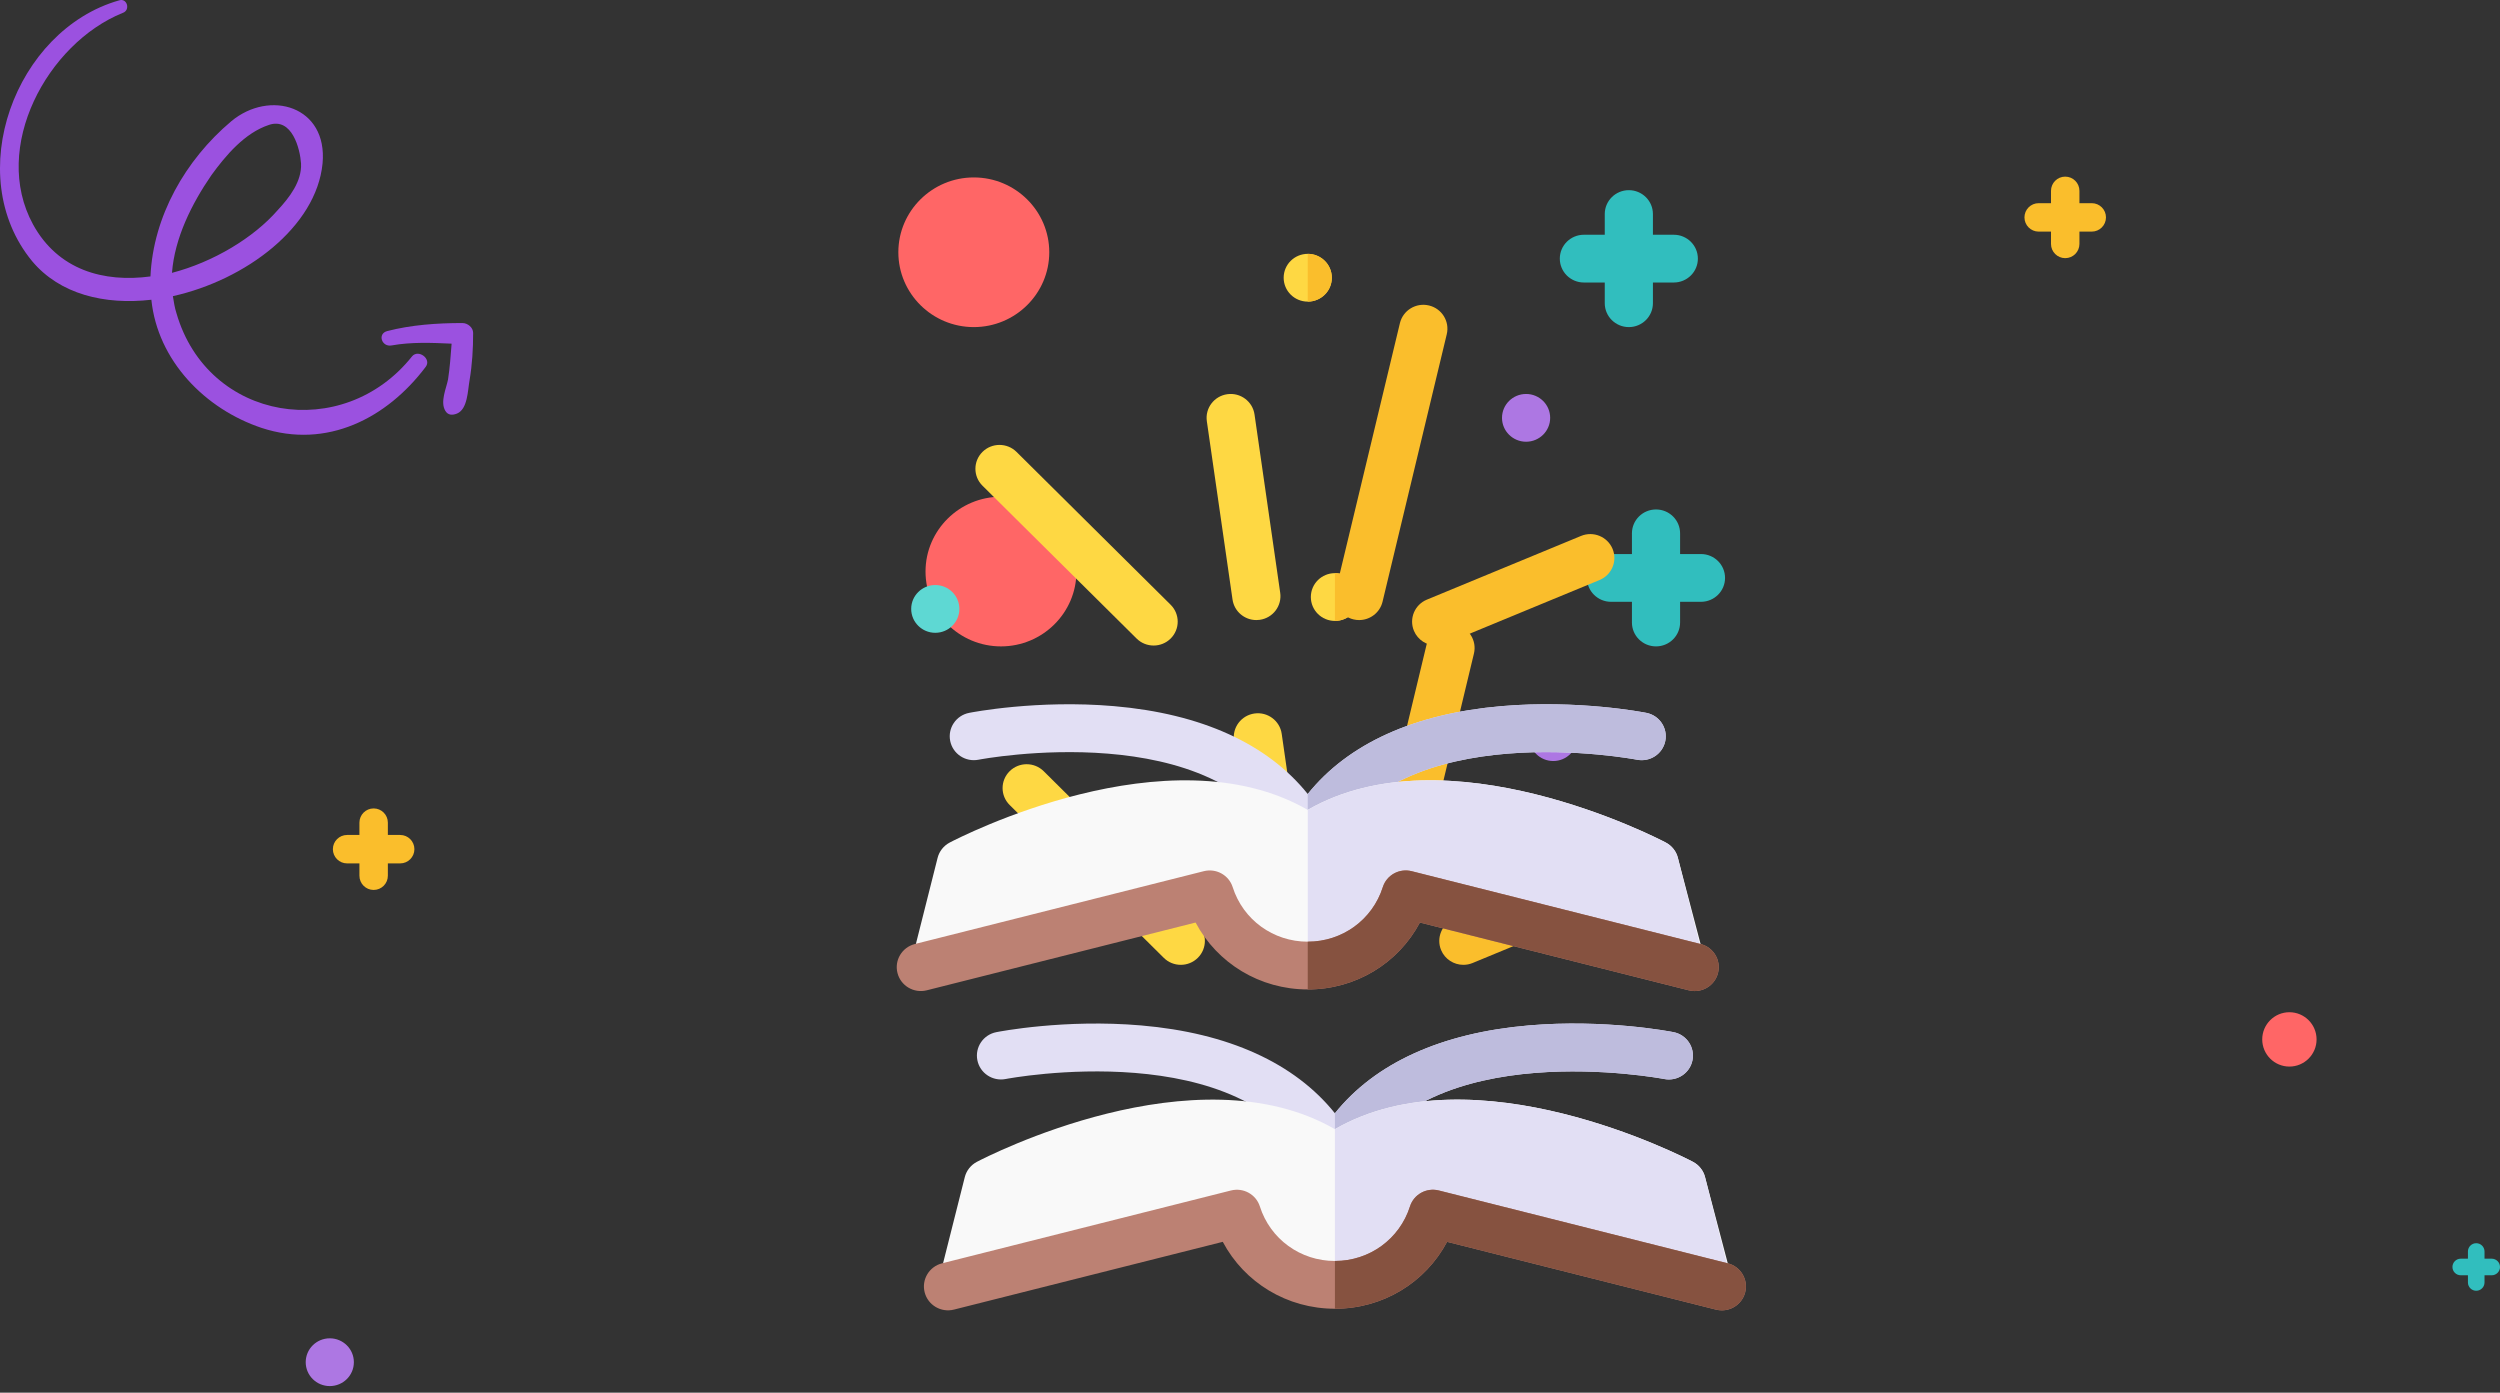 <svg xmlns="http://www.w3.org/2000/svg" width="368" height="205" viewBox="0 0 368 205" fill="none"><rect x="0" y="0" width="368" height="205" fill="#333333" stroke="none"/><path d="M60.673 52.434C50.514 65.231 30.592 62.065 25.974 46.101C25.711 45.309 25.579 44.386 25.447 43.594C36.133 41.219 46.556 33.435 47.48 24.068C48.272 15.624 39.696 13.117 34.023 17.867C27.294 23.54 22.544 31.852 22.148 40.691C15.288 41.615 8.559 39.768 4.865 33.039C-1.336 21.693 6.976 6.388 18.058 1.902C19.246 1.507 18.718 -0.341 17.531 0.055C2.226 4.409 -5.69 25.783 4.733 38.448C8.823 43.33 15.42 44.913 22.28 44.122C23.204 53.093 30.196 60.218 38.508 62.988C48.139 66.155 56.979 61.537 62.652 54.017C63.576 52.829 61.597 51.378 60.673 52.434ZM31.12 25.783C33.231 22.88 36.002 19.582 39.564 18.395C42.994 17.207 44.182 21.957 44.313 24.068C44.445 26.706 42.598 29.081 40.883 30.928C37.321 35.018 31.384 38.581 25.315 40.164C25.711 35.018 28.217 30.005 31.12 25.783Z" fill="#9B51E0"></path><path d="M68.061 47.552C64.367 47.552 60.541 47.816 56.979 48.739C55.528 49.135 56.187 51.114 57.639 50.85C60.541 50.323 63.576 50.455 66.478 50.587C66.347 52.302 66.215 54.149 65.951 55.864C65.687 57.183 64.763 59.162 65.555 60.482C65.951 61.142 66.61 61.142 67.27 60.877C68.853 60.218 68.853 57.447 69.117 55.996C69.513 53.621 69.645 51.378 69.645 49.003C69.645 48.212 68.853 47.552 68.061 47.552Z" fill="#9B51E0"></path><path d="M366.779 185.279H365.721V184.221C365.721 183.547 365.174 183 364.5 183C363.826 183 363.279 183.547 363.279 184.221V185.279H362.221C361.547 185.279 361 185.826 361 186.5C361 187.174 361.547 187.721 362.221 187.721H363.279V188.779C363.279 189.453 363.826 190 364.5 190C365.174 190 365.721 189.453 365.721 188.779V187.721H366.779C367.453 187.721 368 187.174 368 186.5C368 185.826 367.453 185.279 366.779 185.279Z" fill="#31BEBE"></path><path d="M337 157C334.794 157 333 155.206 333 153C333 150.794 334.794 149 337 149C339.206 149 341 150.794 341 153C341 155.206 339.206 157 337 157Z" fill="#FF6666"></path><path d="M48.545 204.031C50.503 204.031 52.09 202.457 52.09 200.516C52.09 198.574 50.503 197 48.545 197C46.587 197 45 198.574 45 200.516C45 202.457 46.587 204.031 48.545 204.031Z" fill="#AD77E3"></path><path d="M307.907 29.907H306.093V28.093C306.093 26.937 305.156 26 304 26C302.844 26 301.907 26.937 301.907 28.093V29.907H300.093C298.937 29.907 298 30.844 298 32C298 33.156 298.937 34.093 300.093 34.093H301.907V35.907C301.907 37.063 302.844 38 304 38C305.156 38 306.093 37.063 306.093 35.907V34.093H307.907C309.063 34.093 310 33.156 310 32C310 30.844 309.063 29.907 307.907 29.907Z" fill="#FABE2C"></path><path d="M58.907 122.907H57.093V121.093C57.093 119.937 56.156 119 55 119C53.844 119 52.907 119.937 52.907 121.093V122.907H51.093C49.937 122.907 49 123.844 49 125C49 126.156 49.937 127.093 51.093 127.093H52.907V128.907C52.907 130.063 53.844 131 55 131C56.156 131 57.093 130.063 57.093 128.907V127.093H58.907C60.063 127.093 61 126.156 61 125C61 123.844 60.063 122.907 58.907 122.907Z" fill="#FABE2C"></path><g clip-path="url(#clip0_141_2929)"><path d="M196.5 173.898C195.157 173.898 193.93 173.145 193.329 171.954C183.338 152.137 148.389 158.761 148.037 158.83C146.117 159.207 144.251 157.972 143.869 156.069C143.487 154.166 144.731 152.315 146.649 151.935C147.056 151.854 156.728 149.972 167.976 150.943C180.842 152.052 190.575 156.489 196.5 163.875C202.425 156.489 212.158 152.052 225.024 150.943C236.272 149.972 245.944 151.854 246.351 151.935C248.271 152.316 249.516 154.168 249.132 156.072C248.747 157.976 246.88 159.209 244.961 158.83C244.611 158.761 209.662 152.137 199.671 171.954C199.07 173.145 197.843 173.898 196.5 173.898Z" fill="#E2DFF4"></path><path d="M199.671 171.954C209.661 152.137 244.611 158.761 244.961 158.829C246.88 159.209 248.747 157.975 249.132 156.071C249.515 154.168 248.271 152.316 246.351 151.935C245.944 151.854 236.272 149.971 225.024 150.942C212.158 152.052 202.425 156.489 196.5 163.875V173.898C197.843 173.897 199.07 173.145 199.671 171.954Z" fill="#BEBCDD"></path><path d="M250.985 173.279C250.741 172.311 250.094 171.493 249.205 171.024C247.86 170.319 217.02 154.395 196.5 166.215C175.98 154.398 145.139 170.318 143.795 171.024C142.906 171.493 142.259 172.311 142.015 173.279L138.827 185.918L142.593 188.568L181.933 178.435C181.933 178.435 197.058 201.095 210.493 178.435L254.173 189.598L254.327 185.959L250.985 173.279Z" fill="#F9F9F9"></path><path d="M254.173 185.92L250.985 173.279C250.741 172.311 250.094 171.492 249.205 171.025C247.86 170.318 217.021 154.397 196.5 166.214V191.241C203.545 191.241 209.824 186.925 213.009 180.923L252.581 191.602L254.329 185.96L254.173 185.92Z" fill="#E2DFF4"></path><path d="M253.457 192.883C253.167 192.883 252.874 192.847 252.581 192.773L213.009 182.798C209.824 188.8 203.545 192.647 196.5 192.647C189.455 192.647 183.176 188.8 179.991 182.798L140.419 192.773C138.52 193.251 136.592 192.114 136.11 190.232C135.628 188.35 136.775 186.437 138.673 185.959L181.199 175.239C183.023 174.779 184.889 175.811 185.453 177.589C186.979 182.391 191.418 185.616 196.5 185.616C201.582 185.616 206.021 182.391 207.547 177.589C208.111 175.811 209.977 174.779 211.801 175.239L254.328 185.959C256.225 186.437 257.372 188.35 256.89 190.232C256.482 191.823 255.04 192.882 253.457 192.883Z" fill="#BC8173"></path><path d="M213.009 182.798L252.581 192.773C252.874 192.847 253.168 192.883 253.457 192.883C255.04 192.882 256.482 191.823 256.89 190.232C257.372 188.35 256.225 186.437 254.328 185.959L211.801 175.239C209.977 174.779 208.111 175.811 207.547 177.589C206.021 182.391 201.582 185.616 196.5 185.616V192.647C203.545 192.647 209.825 188.8 213.009 182.798Z" fill="#865240"></path><path d="M250.382 81.555H247.31V78.508C247.31 76.567 245.723 74.993 243.765 74.993C241.807 74.993 240.22 76.567 240.22 78.508V81.555H237.148C235.19 81.555 233.603 83.129 233.603 85.071C233.603 87.012 235.19 88.586 237.148 88.586H240.22V91.633C240.22 93.575 241.807 95.149 243.765 95.149C245.723 95.149 247.31 93.575 247.31 91.633V88.586H250.382C252.34 88.586 253.927 87.012 253.927 85.071C253.927 83.129 252.34 81.555 250.382 81.555Z" fill="#31BEBE"></path><path d="M215.408 142.024C214.019 142.024 212.701 141.21 212.134 139.86C211.381 138.068 212.236 136.009 214.043 135.263L236.73 125.888C238.537 125.14 240.612 125.988 241.365 127.78C242.118 129.573 241.264 131.631 239.457 132.378L216.77 141.753C216.324 141.937 215.862 142.024 215.408 142.024Z" fill="#FABE2C"></path><path d="M204.065 138.274C203.793 138.274 203.517 138.243 203.241 138.177C201.337 137.728 200.16 135.832 200.614 133.943L210.067 94.569C210.52 92.68 212.431 91.514 214.336 91.963C216.241 92.413 217.417 94.309 216.964 96.198L207.511 135.572C207.123 137.187 205.669 138.274 204.065 138.274Z" fill="#FABE2C"></path><path d="M188.933 138.273C187.197 138.273 185.681 137.008 185.428 135.255L181.647 109.005C181.37 107.083 182.717 105.302 184.655 105.027C186.591 104.752 188.389 106.088 188.666 108.011L192.447 134.26C192.724 136.182 191.377 137.963 189.439 138.238C189.269 138.262 189.1 138.273 188.933 138.273Z" fill="#FED843"></path><path d="M173.813 142.023C172.906 142.023 171.998 141.68 171.307 140.993L148.619 118.493C147.235 117.121 147.235 114.895 148.619 113.522C150.004 112.149 152.248 112.149 153.633 113.522L176.32 136.021C177.704 137.394 177.704 139.62 176.32 140.993C175.627 141.68 174.72 142.023 173.813 142.023Z" fill="#FED843"></path><path d="M141.673 140.148C143.631 140.148 145.218 138.574 145.218 136.633C145.218 134.691 143.631 133.117 141.673 133.117C139.715 133.117 138.128 134.691 138.128 136.633C138.128 138.574 139.715 140.148 141.673 140.148Z" fill="#5ED8D3"></path><path d="M196.5 91.399C198.458 91.399 200.045 89.825 200.045 87.883C200.045 85.941 198.458 84.367 196.5 84.367C194.542 84.367 192.955 85.941 192.955 87.883C192.955 89.825 194.542 91.399 196.5 91.399Z" fill="#FED843"></path><path d="M228.64 112.023C230.598 112.023 232.185 110.449 232.185 108.507C232.185 106.566 230.598 104.992 228.64 104.992C226.682 104.992 225.095 106.566 225.095 108.507C225.095 110.449 226.682 112.023 228.64 112.023Z" fill="#AD77E3"></path><path d="M200.045 87.883C200.045 85.941 198.458 84.367 196.5 84.367V91.399C198.458 91.399 200.045 89.825 200.045 87.883Z" fill="#FABE2C"></path><path d="M147.345 95.149C141.22 95.149 136.237 90.207 136.237 84.133C136.237 78.059 141.22 73.118 147.345 73.118C153.469 73.118 158.452 78.059 158.452 84.133C158.452 90.207 153.469 95.149 147.345 95.149Z" fill="#FF6666"></path></g><g clip-path="url(#clip1_141_2929)"><path d="M192.5 126.898C191.157 126.898 189.93 126.145 189.329 124.954C179.338 105.137 144.389 111.761 144.037 111.83C142.117 112.207 140.251 110.972 139.869 109.069C139.487 107.166 140.731 105.315 142.649 104.935C143.056 104.854 152.728 102.972 163.976 103.943C176.842 105.052 186.575 109.489 192.5 116.875C198.425 109.489 208.158 105.052 221.024 103.943C232.272 102.972 241.944 104.854 242.351 104.935C244.271 105.316 245.516 107.168 245.132 109.072C244.747 110.976 242.88 112.209 240.961 111.83C240.611 111.761 205.662 105.137 195.671 124.954C195.07 126.145 193.843 126.898 192.5 126.898Z" fill="#E2DFF4"></path><path d="M195.671 124.954C205.661 105.137 240.611 111.761 240.961 111.829C242.88 112.209 244.747 110.975 245.132 109.071C245.515 107.168 244.271 105.316 242.351 104.935C241.944 104.854 232.272 102.971 221.024 103.942C208.158 105.052 198.425 109.489 192.5 116.875V126.898C193.843 126.897 195.07 126.145 195.671 124.954Z" fill="#BEBCDD"></path><path d="M246.985 126.279C246.741 125.311 246.094 124.493 245.205 124.024C243.86 123.319 213.02 107.395 192.5 119.215C171.98 107.398 141.139 123.318 139.795 124.024C138.906 124.493 138.259 125.311 138.015 126.279L134.827 138.918L138.593 141.568L177.933 131.435C177.933 131.435 193.058 154.095 206.493 131.435L250.173 142.598L250.327 138.959L246.985 126.279Z" fill="#F9F9F9"></path><path d="M250.173 138.92L246.985 126.279C246.741 125.311 246.094 124.492 245.205 124.025C243.86 123.318 213.021 107.397 192.5 119.214V144.241C199.545 144.241 205.824 139.925 209.009 133.923L248.581 144.602L250.329 138.96L250.173 138.92Z" fill="#E2DFF4"></path><path d="M249.457 145.883C249.167 145.883 248.874 145.847 248.581 145.773L209.009 135.798C205.824 141.8 199.545 145.647 192.5 145.647C185.455 145.647 179.176 141.8 175.991 135.798L136.419 145.773C134.52 146.251 132.592 145.114 132.11 143.232C131.628 141.35 132.775 139.437 134.673 138.959L177.199 128.239C179.023 127.779 180.889 128.811 181.453 130.589C182.979 135.391 187.418 138.616 192.5 138.616C197.582 138.616 202.021 135.391 203.547 130.589C204.111 128.811 205.977 127.779 207.801 128.239L250.328 138.959C252.225 139.437 253.372 141.35 252.89 143.232C252.482 144.823 251.04 145.882 249.457 145.883Z" fill="#BC8173"></path><path d="M209.009 135.798L248.581 145.773C248.874 145.847 249.168 145.883 249.457 145.883C251.04 145.882 252.482 144.823 252.89 143.232C253.372 141.35 252.225 139.437 250.328 138.959L207.801 128.239C205.977 127.779 204.111 128.811 203.547 130.589C202.021 135.391 197.582 138.616 192.5 138.616V145.647C199.545 145.647 205.825 141.8 209.009 135.798Z" fill="#865240"></path><path d="M246.382 34.555H243.31V31.508C243.31 29.567 241.723 27.993 239.765 27.993C237.807 27.993 236.22 29.567 236.22 31.508V34.555H233.148C231.19 34.555 229.603 36.129 229.603 38.071C229.603 40.012 231.19 41.586 233.148 41.586H236.22V44.633C236.22 46.575 237.807 48.149 239.765 48.149C241.723 48.149 243.31 46.575 243.31 44.633V41.586H246.382C248.34 41.586 249.927 40.012 249.927 38.071C249.927 36.129 248.34 34.555 246.382 34.555Z" fill="#31BEBE"></path><path d="M211.408 95.024C210.019 95.024 208.701 94.21 208.134 92.86C207.381 91.067 208.236 89.009 210.043 88.263L232.73 78.888C234.537 78.14 236.612 78.989 237.365 80.781C238.118 82.573 237.264 84.631 235.457 85.378L212.77 94.753C212.324 94.937 211.862 95.024 211.408 95.024Z" fill="#FABE2C"></path><path d="M200.065 91.274C199.793 91.274 199.517 91.243 199.241 91.177C197.337 90.728 196.16 88.832 196.614 86.943L206.067 47.569C206.52 45.68 208.431 44.514 210.336 44.963C212.241 45.413 213.417 47.309 212.964 49.197L203.511 88.572C203.123 90.187 201.669 91.274 200.065 91.274Z" fill="#FABE2C"></path><path d="M184.933 91.273C183.197 91.273 181.681 90.008 181.428 88.254L177.647 62.005C177.37 60.083 178.717 58.302 180.655 58.027C182.591 57.752 184.389 59.088 184.666 61.011L188.447 87.26C188.724 89.182 187.377 90.963 185.439 91.238C185.269 91.262 185.1 91.273 184.933 91.273Z" fill="#FED843"></path><path d="M169.813 95.023C168.906 95.023 167.998 94.68 167.307 93.993L144.619 71.493C143.235 70.121 143.235 67.895 144.619 66.522C146.004 65.149 148.248 65.149 149.633 66.522L172.32 89.021C173.704 90.394 173.704 92.62 172.32 93.993C171.627 94.68 170.72 95.023 169.813 95.023Z" fill="#FED843"></path><path d="M137.673 93.148C139.631 93.148 141.218 91.574 141.218 89.633C141.218 87.691 139.631 86.117 137.673 86.117C135.715 86.117 134.128 87.691 134.128 89.633C134.128 91.574 135.715 93.148 137.673 93.148Z" fill="#5ED8D3"></path><path d="M192.5 44.399C194.458 44.399 196.045 42.825 196.045 40.883C196.045 38.941 194.458 37.367 192.5 37.367C190.542 37.367 188.955 38.941 188.955 40.883C188.955 42.825 190.542 44.399 192.5 44.399Z" fill="#FED843"></path><path d="M224.64 65.023C226.598 65.023 228.185 63.449 228.185 61.507C228.185 59.566 226.598 57.992 224.64 57.992C222.682 57.992 221.095 59.566 221.095 61.507C221.095 63.449 222.682 65.023 224.64 65.023Z" fill="#AD77E3"></path><path d="M196.045 40.883C196.045 38.941 194.458 37.367 192.5 37.367V44.399C194.458 44.399 196.045 42.825 196.045 40.883Z" fill="#FABE2C"></path><path d="M143.345 48.149C137.22 48.149 132.237 43.207 132.237 37.133C132.237 31.059 137.22 26.118 143.345 26.118C149.469 26.118 154.452 31.059 154.452 37.133C154.452 43.207 149.469 48.149 143.345 48.149Z" fill="#FF6666"></path></g><defs><clipPath id="clip0_141_2929"><rect width="121" height="120" fill="white" transform="translate(136 73)"></rect></clipPath><clipPath id="clip1_141_2929"><rect width="121" height="120" fill="white" transform="translate(132 26)"></rect></clipPath></defs></svg>
